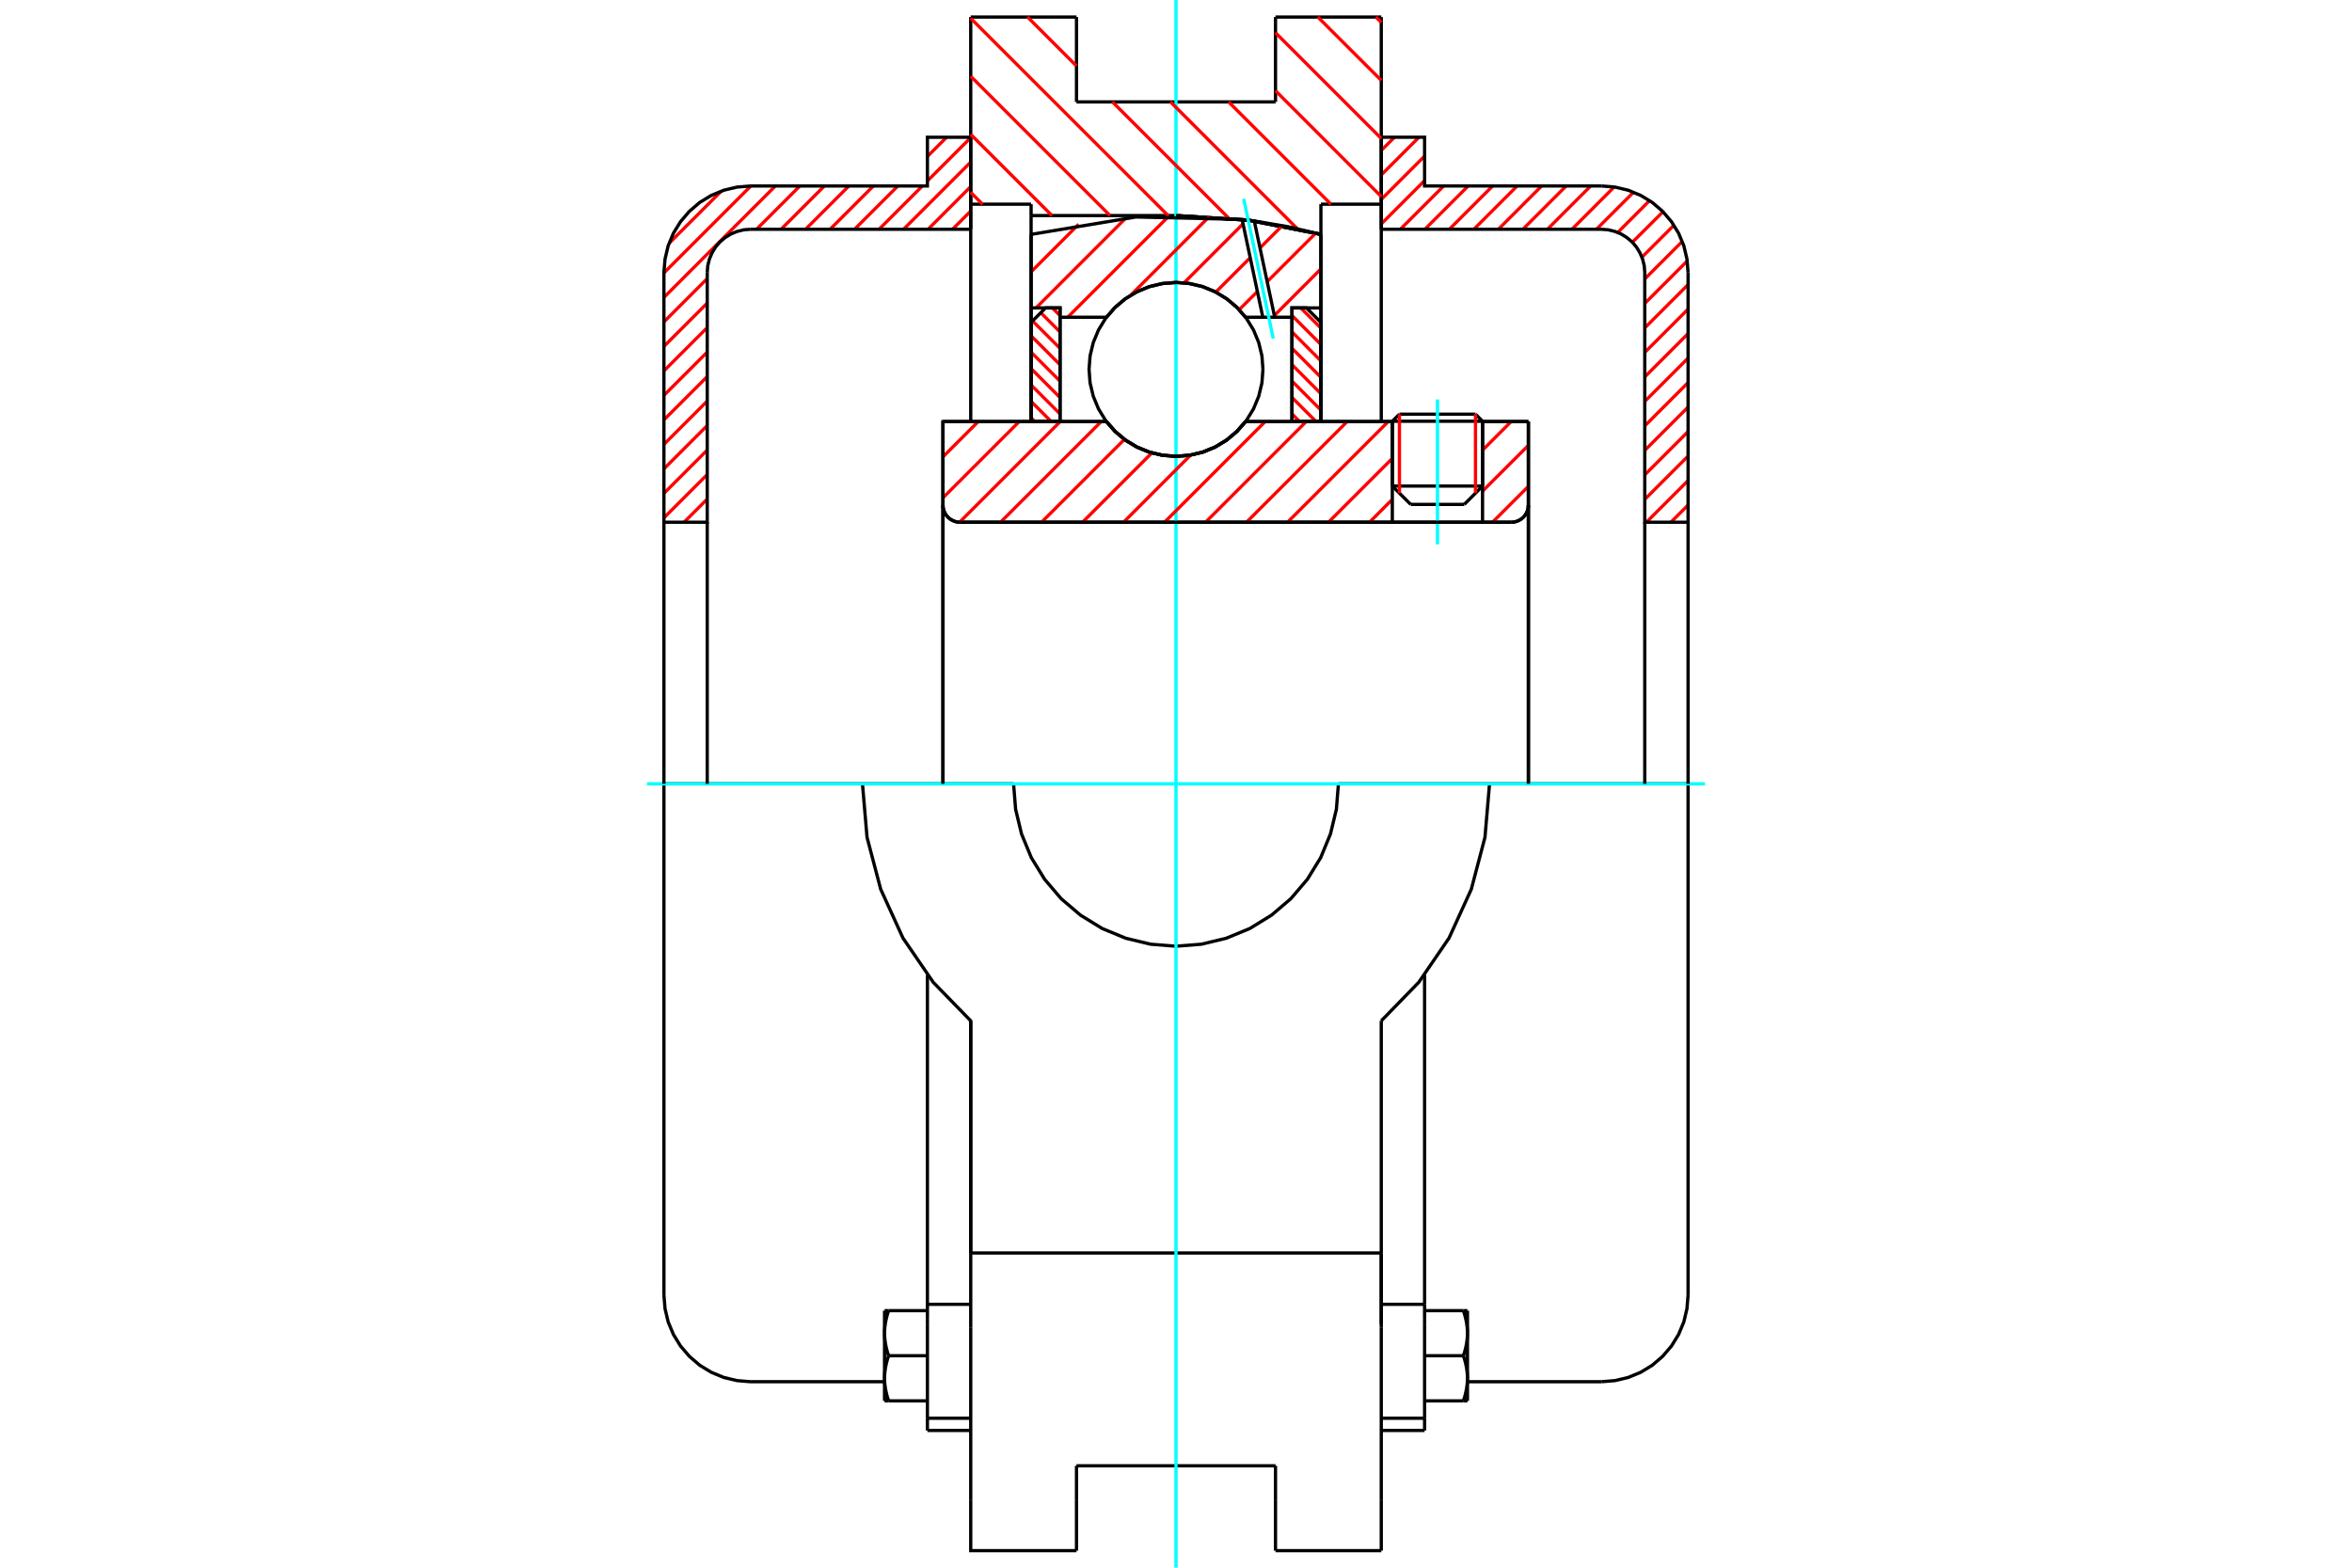 <?xml version="1.0" standalone="no"?>
<!DOCTYPE svg PUBLIC "-//W3C//DTD SVG 1.1//EN"
	"http://www.w3.org/Graphics/SVG/1.1/DTD/svg11.dtd">
<svg xmlns="http://www.w3.org/2000/svg" height="100%" width="100%" viewBox="0 0 36000 24000">
	<rect x="-1800" y="-1200" width="39600" height="26400" style="fill:#FFF"/>
	<g style="fill:none; fill-rule:evenodd" transform="matrix(1 0 0 1 0 0)">
		<g style="fill:none; stroke:#000; stroke-width:50; shape-rendering:geometricPrecision">
			<line x1="22692" y1="6449" x2="21311" y2="6449"/>
			<line x1="21420" y1="6341" x2="22584" y2="6341"/>
			<line x1="21311" y1="7441" x2="22692" y2="7441"/>
			<line x1="22412" y1="7722" x2="21592" y2="7722"/>
			<polyline points="23133,7995 23174,7992 23213,7982 23251,7966 23286,7945 23317,7918 23344,7887 23365,7852 23381,7815 23391,7775 23394,7734"/>
			<line x1="23394" y1="6454" x2="23394" y2="7734"/>
			<line x1="22692" y1="6454" x2="23394" y2="6454"/>
			<line x1="19065" y1="6454" x2="21311" y2="6454"/>
			<polyline points="16935,6454 17071,6608 17229,6740 17405,6846 17595,6923 17795,6970 18000,6986 18205,6970 18405,6923 18595,6846 18771,6740 18929,6608 19065,6454"/>
			<line x1="14433" y1="6454" x2="16935" y2="6454"/>
			<line x1="14433" y1="7734" x2="14433" y2="6454"/>
			<polyline points="14433,7734 14436,7775 14446,7815 14461,7852 14483,7887 14509,7918 14541,7945 14576,7966 14613,7982 14653,7992 14694,7995"/>
			<line x1="23133" y1="7995" x2="14694" y2="7995"/>
			<line x1="23394" y1="7734" x2="23394" y2="12000"/>
			<line x1="14433" y1="7734" x2="14433" y2="12000"/>
			<line x1="21420" y1="6341" x2="21311" y2="6449"/>
			<line x1="22692" y1="6449" x2="22584" y2="6341"/>
			<line x1="22412" y1="7722" x2="22692" y2="7441"/>
			<line x1="21311" y1="7441" x2="21592" y2="7722"/>
			<line x1="21311" y1="6449" x2="21311" y2="7441"/>
			<line x1="22692" y1="7441" x2="22692" y2="6449"/>
			<line x1="21142" y1="261" x2="21142" y2="3126"/>
			<line x1="19523" y1="261" x2="21142" y2="261"/>
			<line x1="19523" y1="1560" x2="19523" y2="261"/>
			<line x1="16477" y1="1560" x2="19523" y2="1560"/>
			<line x1="16477" y1="261" x2="16477" y2="1560"/>
			<line x1="14858" y1="261" x2="16477" y2="261"/>
			<line x1="14858" y1="3126" x2="14858" y2="261"/>
			<line x1="15782" y1="3126" x2="14858" y2="3126"/>
			<line x1="15782" y1="3300" x2="15782" y2="3126"/>
			<line x1="18000" y1="3300" x2="15782" y2="3300"/>
			<polyline points="20218,3588 19119,3372 18000,3300"/>
			<line x1="20218" y1="3126" x2="20218" y2="3588"/>
			<line x1="21142" y1="3126" x2="20218" y2="3126"/>
			<line x1="22799" y1="12000" x2="20486" y2="12000"/>
			<line x1="15514" y1="12000" x2="13201" y2="12000"/>
			<polyline points="15514,12000 15545,12389 15636,12768 15785,13129 15989,13461 16242,13758 16539,14011 16871,14215 17232,14364 17611,14455 18000,14486 18389,14455 18768,14364 19129,14215 19461,14011 19758,13758 20011,13461 20215,13129 20364,12768 20455,12389 20486,12000"/>
			<polyline points="13201,12000 13271,12819 13480,13613 13821,14361 14285,15039 14858,15628 14858,19182"/>
			<line x1="21142" y1="19182" x2="14858" y2="19182"/>
			<line x1="21142" y1="15628" x2="21142" y2="19182"/>
			<polyline points="21142,15628 21715,15039 22179,14361 22520,13613 22729,12819 22799,12000"/>
			<line x1="21142" y1="20321" x2="21142" y2="19182"/>
			<line x1="21142" y1="22955" x2="21142" y2="20321"/>
			<line x1="21142" y1="23739" x2="21142" y2="22955"/>
			<line x1="21142" y1="19201" x2="21142" y2="20277"/>
			<line x1="21142" y1="3126" x2="21142" y2="6454"/>
			<line x1="20218" y1="3588" x2="20218" y2="6454"/>
			<line x1="15782" y1="6454" x2="15782" y2="3300"/>
			<line x1="14858" y1="6454" x2="14858" y2="3126"/>
			<line x1="16477" y1="22955" x2="16477" y2="22440"/>
			<line x1="16477" y1="23739" x2="16477" y2="22955"/>
			<line x1="16477" y1="22440" x2="19523" y2="22440"/>
			<line x1="19523" y1="22955" x2="19523" y2="23739"/>
			<line x1="19523" y1="22440" x2="19523" y2="22955"/>
			<line x1="14858" y1="20321" x2="14858" y2="22955"/>
			<line x1="19523" y1="23739" x2="21142" y2="23739"/>
			<polyline points="14858,22955 14858,23739 16477,23739"/>
			<line x1="14858" y1="20321" x2="14858" y2="19182"/>
			<polyline points="20218,3588 19119,3372 18000,3300"/>
			<line x1="14195" y1="21712" x2="14195" y2="21899"/>
			<line x1="14195" y1="20277" x2="14195" y2="21712"/>
			<line x1="14195" y1="20202" x2="14195" y2="20277"/>
			<line x1="14195" y1="19968" x2="14195" y2="20202"/>
			<polyline points="14195,14925 14195,19968 14858,19968"/>
			<polyline points="13539,21100 13539,21110 13539,21119 13540,21129 13540,21138 13540,21148 13541,21157 13542,21167 13542,21176 13543,21186 13544,21195 13545,21205 13546,21214 13548,21224 13549,21233 13550,21243 13552,21252 13553,21262 13555,21272 13557,21281 13559,21291 13561,21301 13563,21311 13565,21321 13568,21331 13570,21341 13573,21351 13575,21361 13578,21371 13581,21382 13584,21392 13587,21403 13590,21413 13594,21424 13597,21435 13601,21446"/>
			<line x1="13539" y1="21446" x2="13539" y2="21100"/>
			<line x1="13601" y1="21446" x2="13539" y2="21446"/>
			<polyline points="13539,20410 13539,20419 13539,20429 13540,20438 13540,20448 13540,20457 13541,20467 13542,20476 13542,20486 13543,20495 13544,20504 13545,20514 13546,20523 13548,20533 13549,20543 13550,20552 13552,20562 13553,20571 13555,20581 13557,20591 13559,20601 13561,20610 13563,20620 13565,20630 13568,20640 13570,20650 13573,20660 13575,20671 13578,20681 13581,20691 13584,20702 13587,20712 13590,20723 13594,20733 13597,20744 13601,20755"/>
			<line x1="13539" y1="21100" x2="13539" y2="20410"/>
			<polyline points="13601,20755 13597,20766 13594,20777 13590,20788 13587,20798 13584,20809 13581,20819 13578,20830 13575,20840 13573,20850 13570,20860 13568,20870 13565,20880 13563,20890 13561,20900 13559,20910 13557,20920 13555,20929 13553,20939 13552,20949 13550,20958 13549,20968 13548,20977 13546,20987 13545,20996 13544,21006 13543,21015 13542,21025 13542,21034 13541,21044 13540,21053 13540,21063 13540,21072 13539,21081 13539,21091 13539,21100"/>
			<line x1="13539" y1="20065" x2="13601" y2="20065"/>
			<line x1="13539" y1="20410" x2="13539" y2="20065"/>
			<polyline points="13601,20065 13597,20076 13594,20086 13590,20097 13587,20108 13584,20118 13581,20129 13578,20139 13575,20149 13573,20159 13570,20170 13568,20180 13565,20190 13563,20200 13561,20209 13559,20219 13557,20229 13555,20239 13553,20248 13552,20258 13550,20268 13549,20277 13548,20287 13546,20296 13545,20306 13544,20315 13543,20325 13542,20334 13542,20344 13541,20353 13540,20363 13540,20372 13540,20381 13539,20391 13539,20400 13539,20410"/>
			<line x1="14195" y1="20755" x2="13601" y2="20755"/>
			<line x1="14195" y1="20065" x2="13601" y2="20065"/>
			<line x1="14195" y1="21446" x2="13601" y2="21446"/>
			<line x1="11488" y1="12000" x2="10162" y2="12000"/>
			<line x1="13201" y1="12000" x2="11488" y2="12000"/>
			<line x1="10162" y1="12000" x2="10162" y2="19827"/>
			<line x1="14858" y1="15628" x2="14858" y2="19182"/>
			<line x1="14195" y1="21899" x2="14858" y2="21899"/>
			<line x1="14195" y1="21712" x2="14858" y2="21712"/>
			<polyline points="10162,19827 10179,20034 10227,20237 10307,20429 10416,20606 10551,20764 10709,20900 10886,21008 11079,21088 11281,21136 11488,21153 13539,21153"/>
			<line x1="21805" y1="21899" x2="21805" y2="21712"/>
			<line x1="21142" y1="19968" x2="21805" y2="19968"/>
			<line x1="21805" y1="20202" x2="21805" y2="19968"/>
			<line x1="21805" y1="20277" x2="21805" y2="20202"/>
			<line x1="21805" y1="21712" x2="21805" y2="20277"/>
			<line x1="21805" y1="19968" x2="21805" y2="14925"/>
			<line x1="22399" y1="20065" x2="22461" y2="20065"/>
			<polyline points="22461,20410 22461,20400 22461,20391 22460,20381 22460,20372 22460,20363 22459,20353 22458,20344 22458,20334 22457,20325 22456,20315 22455,20306 22454,20296 22452,20287 22451,20277 22450,20268 22448,20258 22447,20248 22445,20239 22443,20229 22441,20219 22439,20209 22437,20200 22435,20190 22432,20180 22430,20170 22427,20159 22425,20149 22422,20139 22419,20129 22416,20118 22413,20108 22410,20097 22406,20086 22403,20076 22399,20065"/>
			<line x1="22461" y1="20065" x2="22461" y2="20410"/>
			<polyline points="22461,21100 22461,21091 22461,21081 22460,21072 22460,21063 22460,21053 22459,21044 22458,21034 22458,21025 22457,21015 22456,21006 22455,20996 22454,20987 22452,20977 22451,20968 22450,20958 22448,20949 22447,20939 22445,20929 22443,20920 22441,20910 22439,20900 22437,20890 22435,20880 22432,20870 22430,20860 22427,20850 22425,20840 22422,20830 22419,20819 22416,20809 22413,20798 22410,20788 22406,20777 22403,20766 22399,20755"/>
			<line x1="22461" y1="20410" x2="22461" y2="21100"/>
			<polyline points="22399,20755 22403,20744 22406,20733 22410,20723 22413,20712 22416,20702 22419,20691 22422,20681 22425,20671 22427,20660 22430,20650 22432,20640 22435,20630 22437,20620 22439,20610 22441,20601 22443,20591 22445,20581 22447,20571 22448,20562 22450,20552 22451,20543 22452,20533 22454,20523 22455,20514 22456,20504 22457,20495 22458,20486 22458,20476 22459,20467 22460,20457 22460,20448 22460,20438 22461,20429 22461,20419 22461,20410"/>
			<line x1="22461" y1="21446" x2="22399" y2="21446"/>
			<line x1="22461" y1="21100" x2="22461" y2="21446"/>
			<polyline points="22399,21446 22403,21435 22406,21424 22410,21413 22413,21403 22416,21392 22419,21382 22422,21371 22425,21361 22427,21351 22430,21341 22432,21331 22435,21321 22437,21311 22439,21301 22441,21291 22443,21281 22445,21272 22447,21262 22448,21252 22450,21243 22451,21233 22452,21224 22454,21214 22455,21205 22456,21195 22457,21186 22458,21176 22458,21167 22459,21157 22460,21148 22460,21138 22460,21129 22461,21119 22461,21110 22461,21100"/>
			<line x1="21805" y1="21446" x2="22399" y2="21446"/>
			<line x1="21805" y1="20755" x2="22399" y2="20755"/>
			<line x1="21805" y1="20065" x2="22399" y2="20065"/>
			<polyline points="25838,12000 24512,12000 22799,12000"/>
			<line x1="25838" y1="19827" x2="25838" y2="12000"/>
			<line x1="21142" y1="21899" x2="21805" y2="21899"/>
			<line x1="21142" y1="21712" x2="21805" y2="21712"/>
			<polyline points="24512,21153 24719,21136 24921,21088 25114,21008 25291,20900 25449,20764 25584,20606 25693,20429 25773,20237 25821,20034 25838,19827"/>
			<line x1="22461" y1="21153" x2="24512" y2="21153"/>
		</g>
		<g style="fill:none; stroke:#0FF; stroke-width:50; shape-rendering:geometricPrecision">
			<line x1="22002" y1="8334" x2="22002" y2="6115"/>
			<line x1="9902" y1="12000" x2="26098" y2="12000"/>
			<line x1="18000" y1="24000" x2="18000" y2="0"/>
		</g>
		<g style="fill:none; stroke:#F00; stroke-width:50; shape-rendering:geometricPrecision">
			<line x1="25838" y1="7732" x2="25575" y2="7995"/>
			<line x1="25838" y1="7357" x2="25200" y2="7995"/>
			<line x1="25838" y1="6982" x2="25175" y2="7645"/>
			<line x1="25838" y1="6607" x2="25175" y2="7270"/>
			<line x1="25838" y1="6232" x2="25175" y2="6895"/>
			<line x1="25838" y1="5857" x2="25175" y2="6520"/>
			<line x1="25838" y1="5482" x2="25175" y2="6145"/>
			<line x1="25838" y1="5107" x2="25175" y2="5770"/>
			<line x1="25838" y1="4732" x2="25175" y2="5395"/>
			<line x1="25838" y1="4357" x2="25175" y2="5020"/>
			<line x1="25825" y1="3995" x2="25175" y2="4645"/>
			<line x1="25749" y1="3696" x2="25175" y2="4270"/>
			<line x1="25621" y1="3448" x2="25131" y2="3938"/>
			<line x1="25454" y1="3241" x2="24985" y2="3709"/>
			<line x1="25248" y1="3071" x2="24761" y2="3559"/>
			<line x1="25003" y1="2942" x2="24435" y2="3510"/>
			<line x1="24707" y1="2862" x2="24060" y2="3510"/>
			<line x1="24347" y1="2847" x2="23685" y2="3510"/>
			<line x1="23972" y1="2847" x2="23309" y2="3510"/>
			<line x1="23597" y1="2847" x2="22934" y2="3510"/>
			<line x1="23222" y1="2847" x2="22559" y2="3510"/>
			<line x1="22847" y1="2847" x2="22184" y2="3510"/>
			<line x1="22472" y1="2847" x2="21809" y2="3510"/>
			<line x1="22097" y1="2847" x2="21434" y2="3510"/>
			<line x1="21805" y1="2765" x2="21142" y2="3428"/>
			<line x1="21805" y1="2390" x2="21142" y2="3053"/>
			<line x1="21719" y1="2101" x2="21142" y2="2678"/>
			<line x1="21344" y1="2101" x2="21142" y2="2303"/>
		</g>
		<g style="fill:none; stroke:#000; stroke-width:50; shape-rendering:geometricPrecision">
			<polyline points="21142,3510 21142,2101 21805,2101 21805,2847 24512,2847"/>
			<polyline points="25838,4173 25821,3966 25773,3763 25693,3571 25584,3394 25449,3236 25291,3100 25114,2992 24921,2912 24719,2864 24512,2847"/>
			<polyline points="25838,4173 25838,7995 25175,7995 25175,4173 25167,4069 25142,3968 25102,3872 25048,3783 24981,3704 24901,3637 24813,3582 24717,3543 24615,3518 24512,3510 21142,3510"/>
			<line x1="25838" y1="12000" x2="25838" y2="7995"/>
			<line x1="25175" y1="7995" x2="25175" y2="12000"/>
		</g>
		<g style="fill:none; stroke:#F00; stroke-width:50; shape-rendering:geometricPrecision">
			<line x1="10825" y1="7640" x2="10470" y2="7995"/>
			<line x1="14858" y1="3232" x2="14580" y2="3510"/>
			<line x1="10825" y1="7265" x2="10162" y2="7928"/>
			<line x1="14858" y1="2857" x2="14205" y2="3510"/>
			<line x1="10825" y1="6890" x2="10162" y2="7553"/>
			<line x1="14858" y1="2482" x2="13830" y2="3510"/>
			<line x1="10825" y1="6515" x2="10162" y2="7178"/>
			<line x1="14858" y1="2107" x2="14195" y2="2770"/>
			<line x1="14118" y1="2847" x2="13455" y2="3510"/>
			<line x1="10825" y1="6140" x2="10162" y2="6803"/>
			<line x1="14489" y1="2101" x2="14195" y2="2395"/>
			<line x1="13743" y1="2847" x2="13080" y2="3510"/>
			<line x1="10825" y1="5765" x2="10162" y2="6428"/>
			<line x1="13368" y1="2847" x2="12705" y2="3510"/>
			<line x1="10825" y1="5390" x2="10162" y2="6053"/>
			<line x1="12993" y1="2847" x2="12330" y2="3510"/>
			<line x1="10825" y1="5015" x2="10162" y2="5678"/>
			<line x1="12618" y1="2847" x2="11955" y2="3510"/>
			<line x1="10825" y1="4640" x2="10162" y2="5303"/>
			<line x1="12243" y1="2847" x2="11580" y2="3510"/>
			<line x1="10825" y1="4265" x2="10162" y2="4928"/>
			<line x1="11868" y1="2847" x2="10162" y2="4553"/>
			<line x1="11493" y1="2847" x2="10162" y2="4178"/>
			<line x1="11039" y1="2927" x2="10242" y2="3723"/>
		</g>
		<g style="fill:none; stroke:#000; stroke-width:50; shape-rendering:geometricPrecision">
			<polyline points="14858,3510 14858,2101 14195,2101 14195,2847 11488,2847 11281,2864 11079,2912 10886,2992 10709,3100 10551,3236 10416,3394 10307,3571 10227,3763 10179,3966 10162,4173 10162,7995 10825,7995 10825,4173"/>
			<polyline points="11488,3510 11385,3518 11283,3543 11187,3582 11099,3637 11019,3704 10952,3783 10898,3872 10858,3968 10833,4069 10825,4173"/>
			<line x1="11488" y1="3510" x2="14858" y2="3510"/>
			<line x1="10162" y1="12000" x2="10162" y2="7995"/>
			<line x1="10825" y1="7995" x2="10825" y2="12000"/>
		</g>
		<g style="fill:none; stroke:#F00; stroke-width:50; shape-rendering:geometricPrecision">
			<line x1="21060" y1="261" x2="21142" y2="343"/>
			<line x1="20171" y1="261" x2="21142" y2="1231"/>
			<line x1="19523" y1="501" x2="21142" y2="2120"/>
			<line x1="19523" y1="1389" x2="21142" y2="3009"/>
			<line x1="18805" y1="1560" x2="20371" y2="3126"/>
			<line x1="17916" y1="1560" x2="19861" y2="3506"/>
			<line x1="15728" y1="261" x2="16477" y2="1010"/>
			<line x1="17027" y1="1560" x2="18809" y2="3342"/>
			<line x1="14858" y1="280" x2="17879" y2="3300"/>
			<line x1="14858" y1="1168" x2="16990" y2="3300"/>
			<line x1="14858" y1="2057" x2="16101" y2="3300"/>
			<line x1="14858" y1="2946" x2="15039" y2="3126"/>
		</g>
		<g style="fill:none; stroke:#000; stroke-width:50; shape-rendering:geometricPrecision">
			<polyline points="20218,3588 19119,3372 18000,3300"/>
		</g>
		<g style="fill:none; stroke:#F00; stroke-width:50; shape-rendering:geometricPrecision">
			<line x1="22584" y1="6341" x2="22584" y2="7550"/>
			<line x1="21420" y1="7550" x2="21420" y2="6341"/>
			<line x1="15782" y1="6396" x2="15840" y2="6454"/>
			<line x1="15782" y1="6145" x2="16091" y2="6454"/>
			<line x1="15782" y1="5894" x2="16225" y2="6337"/>
			<line x1="15782" y1="5643" x2="16225" y2="6086"/>
			<line x1="15782" y1="5392" x2="16225" y2="5835"/>
			<line x1="15782" y1="5141" x2="16225" y2="5584"/>
			<line x1="15804" y1="4913" x2="16225" y2="5333"/>
			<line x1="15930" y1="4787" x2="16225" y2="5082"/>
			<line x1="16107" y1="4714" x2="16225" y2="4831"/>
		</g>
		<g style="fill:none; stroke:#000; stroke-width:50; shape-rendering:geometricPrecision">
			<polyline points="16225,6454 16225,4714 16003,4714 15782,4936 15782,6454 16225,6454"/>
		</g>
		<g style="fill:none; stroke:#F00; stroke-width:50; shape-rendering:geometricPrecision">
			<line x1="19909" y1="4714" x2="20218" y2="5023"/>
			<line x1="19775" y1="4830" x2="20218" y2="5274"/>
			<line x1="19775" y1="5081" x2="20218" y2="5525"/>
			<line x1="19775" y1="5332" x2="20218" y2="5776"/>
			<line x1="19775" y1="5583" x2="20218" y2="6027"/>
			<line x1="19775" y1="5834" x2="20218" y2="6278"/>
			<line x1="19775" y1="6085" x2="20144" y2="6454"/>
			<line x1="19775" y1="6336" x2="19893" y2="6454"/>
		</g>
		<g style="fill:none; stroke:#000; stroke-width:50; shape-rendering:geometricPrecision">
			<polyline points="19775,6454 19775,4714 19997,4714 20218,4936 20218,6454 19775,6454"/>
			<polyline points="19331,5655 19315,5447 19266,5244 19186,5051 19077,4873 18941,4714 18782,4578 18604,4469 18411,4389 18208,4341 18000,4324 17792,4341 17589,4389 17396,4469 17218,4578 17059,4714 16923,4873 16814,5051 16734,5244 16685,5447 16669,5655 16685,5863 16734,6067 16814,6260 16923,6438 17059,6596 17218,6732 17396,6841 17589,6921 17792,6970 18000,6986 18208,6970 18411,6921 18604,6841 18782,6732 18941,6596 19077,6438 19186,6260 19266,6067 19315,5863 19331,5655"/>
		</g>
		<g style="fill:none; stroke:#F00; stroke-width:50; shape-rendering:geometricPrecision">
			<line x1="20218" y1="4117" x2="19505" y2="4831"/>
			<line x1="20139" y1="3569" x2="19395" y2="4313"/>
			<line x1="19246" y1="4463" x2="18967" y2="4741"/>
			<line x1="19626" y1="3455" x2="19286" y2="3795"/>
			<line x1="19136" y1="3945" x2="18609" y2="4472"/>
			<line x1="19026" y1="3427" x2="18123" y2="4330"/>
			<line x1="18509" y1="3316" x2="17305" y2="4521"/>
			<line x1="17897" y1="3302" x2="16342" y2="4857"/>
			<line x1="17233" y1="3337" x2="15857" y2="4714"/>
			<line x1="16510" y1="3433" x2="15782" y2="4162"/>
		</g>
		<g style="fill:none; stroke:#000; stroke-width:50; shape-rendering:geometricPrecision">
			<polyline points="15782,6454 15782,4714 15782,3588"/>
			<polyline points="19012,3359 17386,3322 15782,3588"/>
			<polyline points="19198,3383 19105,3371 19012,3359"/>
			<polyline points="20218,3588 19711,3470 19198,3383"/>
			<polyline points="20218,3588 20218,4714 19775,4714 19775,4857 19775,6454"/>
			<polyline points="19775,4857 19511,4857 19329,4857 19065,4857 18929,4702 18771,4571 18595,4465 18405,4387 18205,4340 18000,4324 17795,4340 17595,4387 17405,4465 17229,4571 17071,4702 16935,4857 16225,4857 16225,6454"/>
			<polyline points="16225,4857 16225,4714 15782,4714"/>
			<line x1="20218" y1="4714" x2="20218" y2="6454"/>
		</g>
		<g style="fill:none; stroke:#0FF; stroke-width:50; shape-rendering:geometricPrecision">
			<line x1="19489" y1="5183" x2="19036" y2="3044"/>
		</g>
		<g style="fill:none; stroke:#000; stroke-width:50; shape-rendering:geometricPrecision">
			<line x1="19329" y1="4857" x2="19012" y2="3359"/>
			<line x1="19511" y1="4857" x2="19198" y2="3383"/>
		</g>
		<g style="fill:none; stroke:#F00; stroke-width:50; shape-rendering:geometricPrecision">
			<line x1="23394" y1="7445" x2="22844" y2="7995"/>
			<line x1="23394" y1="6818" x2="22692" y2="7519"/>
			<line x1="23130" y1="6454" x2="22692" y2="6892"/>
			<line x1="21311" y1="7645" x2="20962" y2="7995"/>
			<line x1="21311" y1="7018" x2="20334" y2="7995"/>
			<line x1="21248" y1="6454" x2="19707" y2="7995"/>
			<line x1="20620" y1="6454" x2="19079" y2="7995"/>
			<line x1="19993" y1="6454" x2="18452" y2="7995"/>
			<line x1="19365" y1="6454" x2="17824" y2="7995"/>
			<line x1="18225" y1="6966" x2="17197" y2="7995"/>
			<line x1="17631" y1="6933" x2="16569" y2="7995"/>
			<line x1="17211" y1="6726" x2="15942" y2="7995"/>
			<line x1="16855" y1="6454" x2="15314" y2="7995"/>
			<line x1="16228" y1="6454" x2="14687" y2="7995"/>
			<line x1="15600" y1="6454" x2="14433" y2="7621"/>
			<line x1="14973" y1="6454" x2="14433" y2="6994"/>
		</g>
		<g style="fill:none; stroke:#000; stroke-width:50; shape-rendering:geometricPrecision">
			<line x1="23394" y1="12000" x2="23394" y2="6454"/>
			<polyline points="23133,7995 23174,7992 23213,7982 23251,7966 23286,7945 23317,7918 23344,7887 23365,7852 23381,7815 23391,7775 23394,7734"/>
			<polyline points="23133,7995 22692,7995 22692,6454"/>
			<polyline points="22692,7995 21311,7995 21311,6454"/>
			<line x1="21311" y1="7995" x2="14694" y2="7995"/>
			<polyline points="14433,7734 14436,7775 14446,7815 14461,7852 14483,7887 14509,7918 14541,7945 14576,7966 14613,7982 14653,7992 14694,7995"/>
			<polyline points="14433,7734 14433,6454 14877,6454 16935,6454 17071,6608 17229,6740 17405,6846 17595,6923 17795,6970 18000,6986 18205,6970 18405,6923 18595,6846 18771,6740 18929,6608 19065,6454 21311,6454"/>
			<line x1="22692" y1="6454" x2="23394" y2="6454"/>
			<line x1="14433" y1="12000" x2="14433" y2="7734"/>
		</g>
	</g>
</svg>
